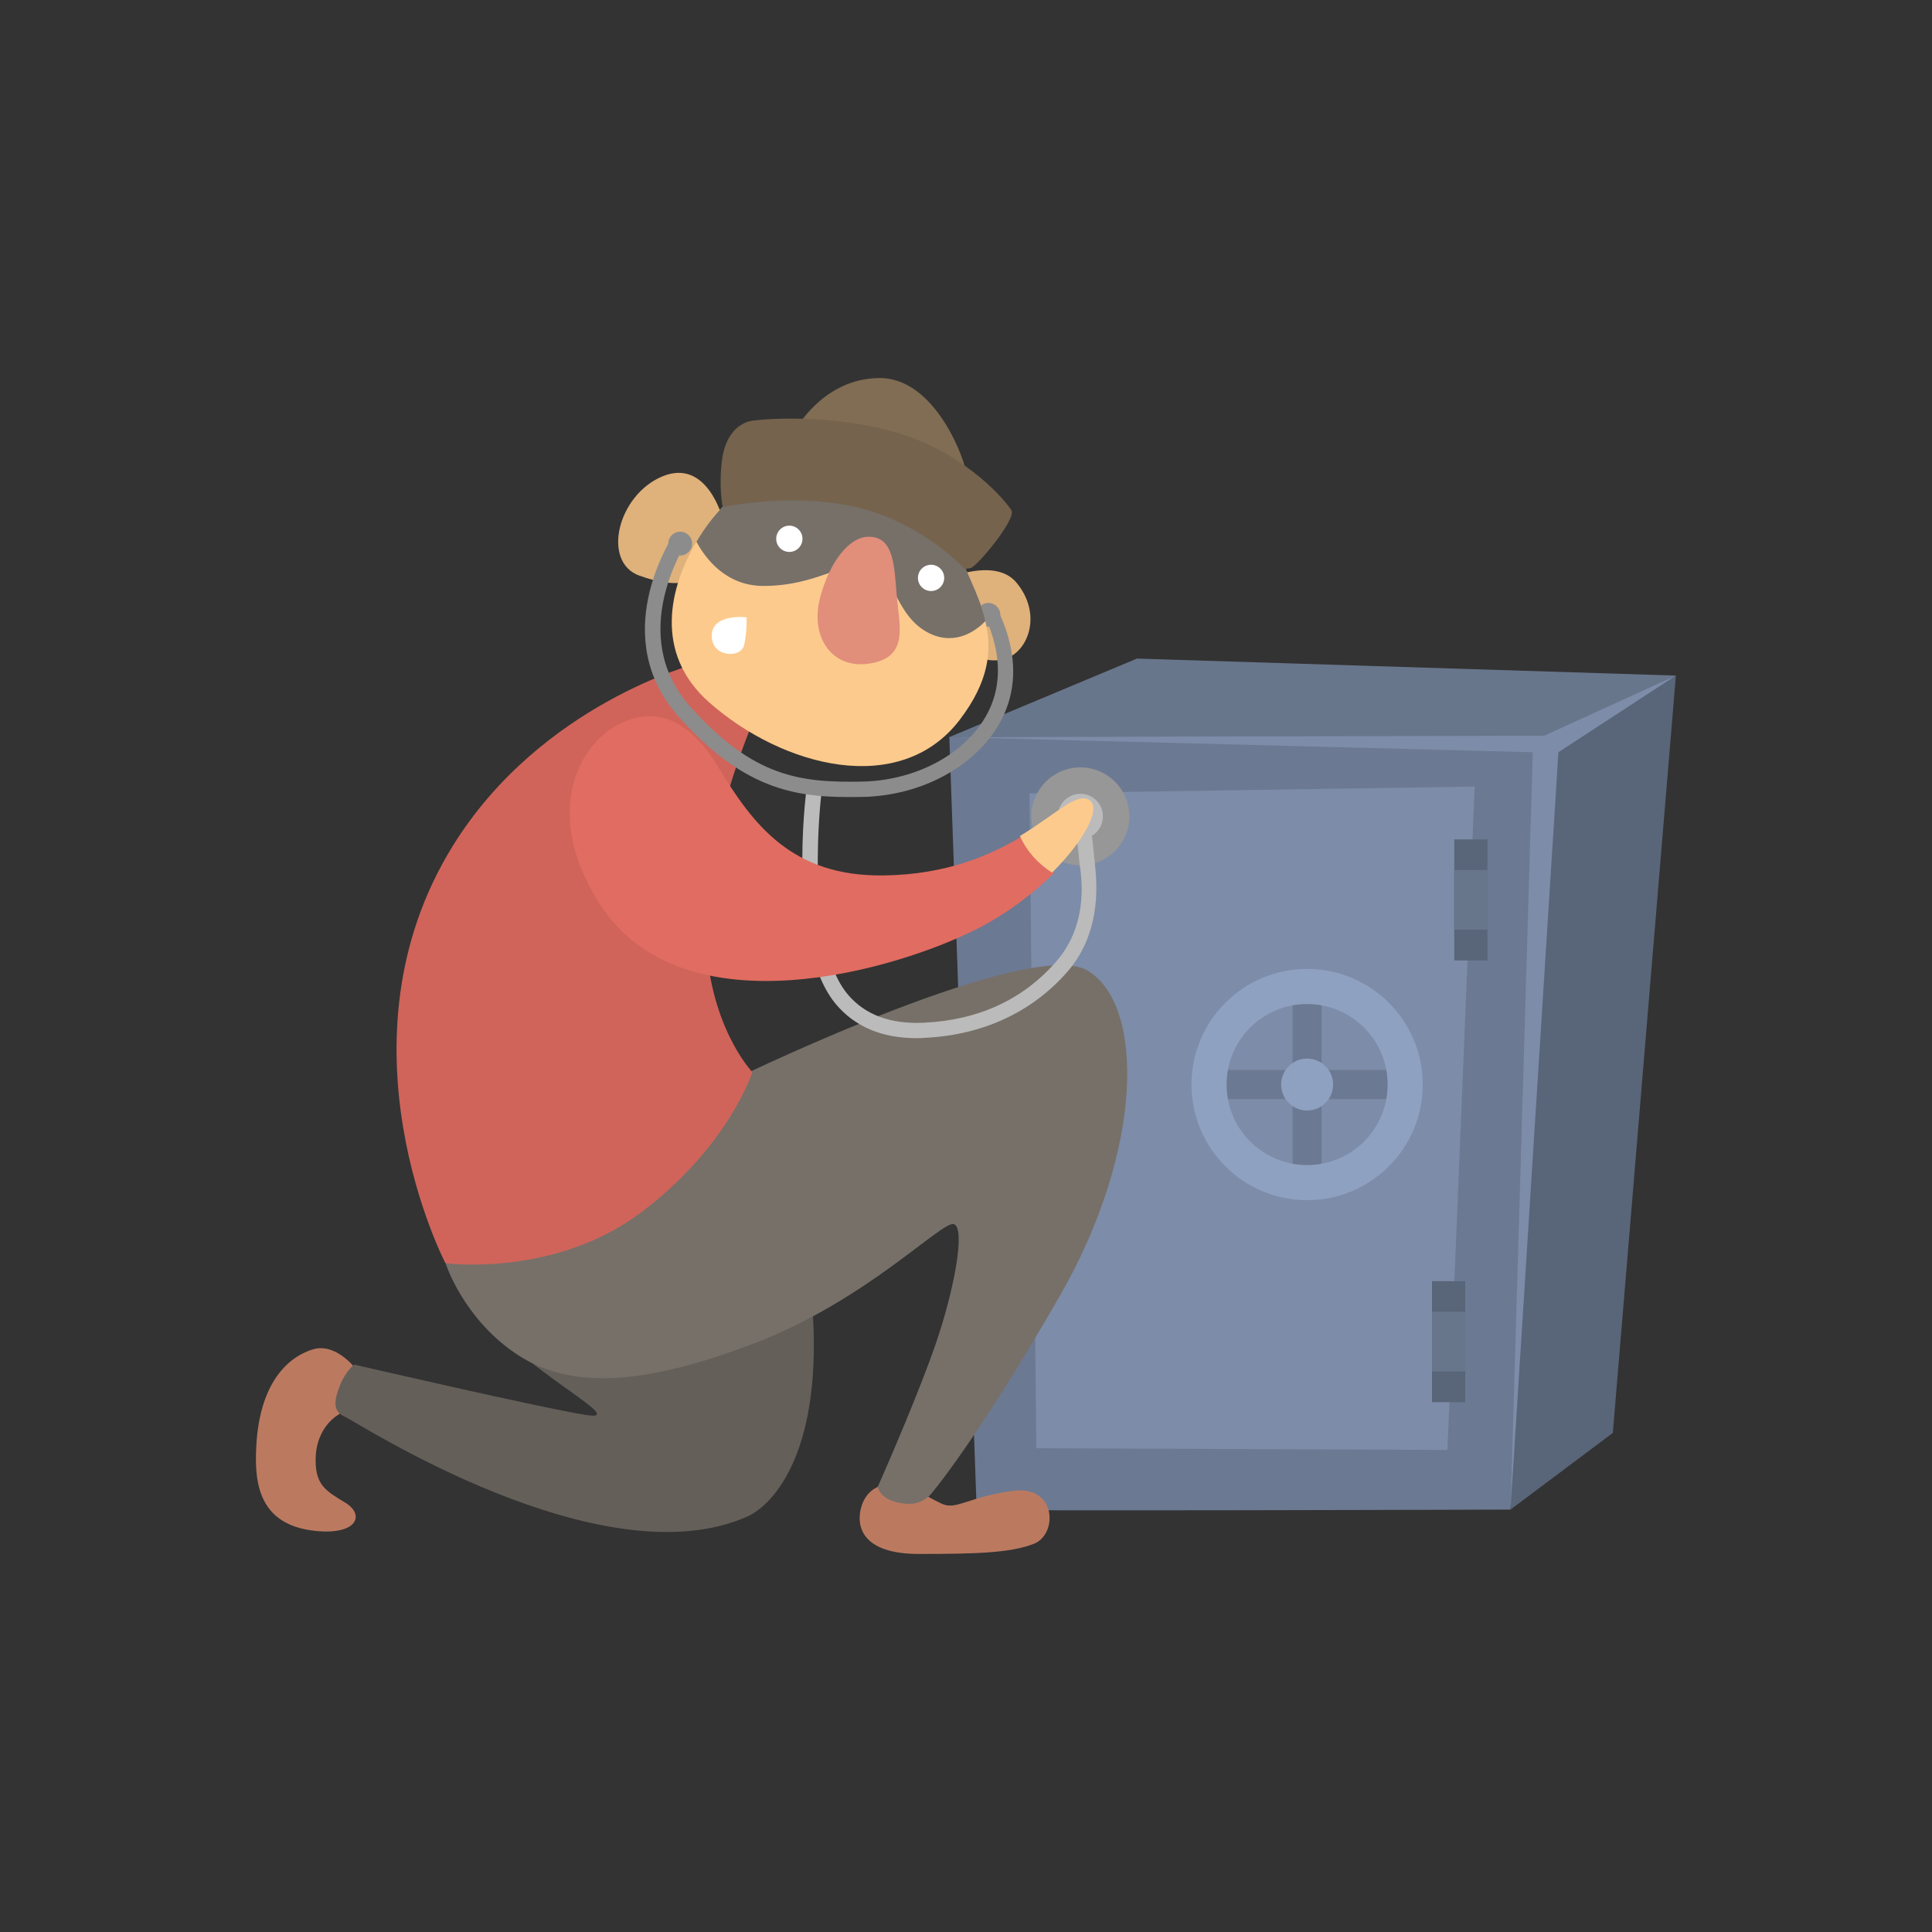 <svg enable-background="new 0 0 125 125" viewBox="0 0 125 125" xmlns="http://www.w3.org/2000/svg"><rect x="0" y="0" width="125" height="125" fill="#333333" stroke="none"/><path d="m63.19 97.67c.33.11 34.54 0 34.54 0l2.54-49.99h-38.85z" fill="#6c7992"/><path d="m66.61 51.33 28.8-.44-1.76 42.92-26.6-.11z" fill="#7d8ca8"/><path d="m108.43 43.71-8.16 3.98h-38.85l12.14-5.08z" fill="#68768c"/><path d="m97.73 97.67 6.62-4.96 4.08-49-8.16 3.98z" fill="#596578"/><path d="m83.63 64.49h1.88v11.37h-1.88z" fill="#6c7992"/><path d="m83.63 64.49h1.88v11.37h-1.88z" fill="#6c7992" transform="matrix(0 1 -1 0 154.739 -14.401)"/><path d="m84.57 62.69c-4.13 0-7.48 3.35-7.48 7.48s3.35 7.48 7.48 7.48 7.48-3.35 7.48-7.48-3.35-7.48-7.48-7.48zm0 12.69c-2.88 0-5.21-2.33-5.21-5.21s2.33-5.21 5.21-5.21 5.21 2.33 5.21 5.21-2.33 5.21-5.21 5.21z" fill="#8fa1c1"/><circle cx="84.57" cy="70.17" fill="#8fa1c1" r="1.68"/><path d="m94.09 54.31h2.15v7.83h-2.15z" fill="#596578"/><path d="m94.09 56.29h2.15v3.86h-2.15z" fill="#68768c"/><path d="m92.65 82.89h2.15v7.83h-2.15z" fill="#596578"/><path d="m92.65 84.87h2.15v3.86h-2.15z" fill="#68768c"/><circle cx="69.9" cy="52.82" fill="#979797" r="3.17"/><circle cx="69.9" cy="52.82" fill="#bbb" r="1.46"/><path d="m99.17 48.67-1.44 49 3.1-49 7.6-4.96-8.52 3.89-38.49.09z" fill="#7d8ca8"/><path d="m61.81 37.25s2.71-1.05 3.95.44c1.65 1.98.82 4.34-.6 4.89-1.43.55-2.91-.6-2.91-.6z" fill="#dfb17b"/><circle cx="63.95" cy="39.78" fill="#8c8c8c" r=".77"/><path d="m46.76 33.57s-.99-3.95-3.9-2.75c-2.91 1.21-3.95 5.55-1.48 6.43s3.35.27 3.35.27z" fill="#dfb17b"/><path d="m57.23 96.07s-1.1.11-1.49 1.38 0 3.09 3.7 3.09 5.92-.06 7.46-.66c1.54-.61 1.49-3.81-1.38-3.42s-3.66 1.27-4.59.83-1.71-.94-1.71-.94z" fill="#bb7a60"/><path d="m23.02 88.57s-1.27-1.71-2.76-1.27-3.75 2.1-3.7 7.28c.03 2.65 1.16 4.19 3.86 4.47s3.2-1.05 1.93-1.82-1.93-1.14-1.93-2.76c0-2.21 1.54-2.98 1.54-2.98z" fill="#bb7a60"/><path d="m46.97 70.53c.27.05 4.8 4.25 5.57 13.74s-2.44 13.07-4.19 13.85c-9.43 4.19-25.27-6.12-26.04-6.46-.77-.33-.72-.99-.33-1.99.39-.99.94-1.38.94-1.38s12.18 2.82 15 3.26c2.81.44-3.47-2.54-6.67-6.29-2.29-2.68-2.32-3.97-2.32-3.97s17.71-10.82 18.04-10.76z" fill="#645f59"/><path d="m48.13 69.53s18.54-8.94 22.24-6.73 3.64 11.59-1.82 21.08-8.33 12.8-8.33 12.8-.55.72-1.66.61c-1.67-.17-1.77-1.1-1.77-1.1s.05-.12.15-.33c.56-1.27 2.57-5.91 3.61-8.94 1.21-3.53 1.93-7.5 1.16-7.72s-5.63 4.91-12.8 7.67c-7.56 2.91-12.25 2.98-15.61.66-3.37-2.32-4.47-5.79-4.47-5.79z" fill="#767069"/><path d="m45.04 42.94s-10.02 2.58-15.72 11.75c-7.94 12.77-.5 27.04-.5 27.04s7.06.94 12.69-3.31 7.17-9.05 7.17-9.05-2.92-3.03-3.03-9.21 3.14-13.63 3.14-13.63z" fill="#d0645a"/><path d="m59.31 67.17c-2.23 0-3.98-.73-5.21-2.18-3.18-3.76-1.98-13.57-1.92-13.88l.97.21c-.02.07-1.16 9.64 1.71 13.03 1.11 1.31 2.75 1.92 4.89 1.82 3.55-.16 6.43-1.49 8.58-3.95 2.25-2.58 1.57-5.81 1.52-6.32-.11-1.19-.33-2.89-.33-2.91l.98-.13c0 .02.22 1.73.33 2.94.08.86.6 4.35-1.76 7.06-2.3 2.64-5.51 4.12-9.28 4.29-.16.02-.32.02-.48.02z" fill="#bbb"/><path d="m51.43 27.86s1.81-3.4 5.49-3.4 5.55 5.49 5.55 5.99c0 .49-11.04-2.59-11.04-2.59z" fill="#816d54"/><path d="m62.08 46.59c-3.84 5-11.42 3.07-16.2-1.15-3.63-3.21-2.54-7.5-.82-10.39.54-.92 1.15-1.69 1.69-2.24.46-.47 1.06-.92 1.76-1.33 2.72-1.61 6.85-2.67 9.06-2.18 2.03.44 3.03 2.11 4.06 5.32.04.11.07.22.11.33.55 1.75 1.58 3.4 2.01 5.23.45 1.86.26 3.89-1.67 6.41z" fill="#fdca8d"/><path d="m63.76 40.18c-.56.58-1.88 1.62-3.6.81-2.31-1.1-2.31-4.12-3.9-4.45s-3.35 1.37-6.87 1.37c-2.41 0-3.74-1.76-4.33-2.86.54-.92 1.15-1.69 1.69-2.24.46-.47 1.06-.92 1.76-1.33 1.51-.24 4.38-.33 8.24 1.11 2.34.88 3.91 1.56 4.89 2.03.04.11.07.22.11.33.55 1.74 1.58 3.39 2.01 5.23z" fill="#767069"/><path d="m56.15 34.73c1.68-.05 1.7 1.81 1.87 3.79.16 1.98.8 3.96-1.68 4.4s-3.97-1.68-3.27-4.29c.61-2.26 1.84-3.86 3.08-3.9z" fill="#e18e7b"/><path d="m46.76 32.81s-.27-1.26-.05-3.02 1.15-2.36 1.76-2.53c.6-.16 5.49-.55 9.83.82s6.81 4.39 7.14 4.94-2.2 3.62-2.64 3.73-.44 0-.44 0-2.4-2.59-6.15-3.72c-4.45-1.33-9.45-.22-9.45-.22z" fill="#76634d"/><g fill="#fff"><path d="m48.3 39.94s-2.2-.27-2.25 1.15c-.05 1.43 1.87 1.54 2.09.66.21-.87.16-1.81.16-1.81z"/><circle cx="51.07" cy="34.86" r=".85"/><circle cx="60.24" cy="37.39" r=".85"/></g><circle cx="44.01" cy="35.17" fill="#8c8c8c" r=".77"/><path d="m65.32 45.22c-.89 3.3-4.35 5.82-8.43 6.27-.36.04-.73.07-1.1.07-4.04.08-7.48-.26-11.88-5.19-4.58-5.14-.56-11.34-.41-11.66l.9.41c-.03.07-3.9 5.94.25 10.59 4.12 4.62 7.21 4.93 11.12 4.86 4.12-.08 7.73-2.44 8.59-5.61.45-1.67.1-3.32-.47-4.7l.8-.51c.7 1.54 1.17 3.48.63 5.47z" fill="#8c8c8c"/><path d="m68.22 56.46c-1.3 1.29-2.99 2.6-4.91 3.59-5.22 2.69-19.09 6.8-24.49-1.54-3.73-5.77-1.45-10.22 1.1-11.59 1.88-1.01 4.28-1.04 6.54 2.69 2.25 3.73 4.77 7.11 10.71 7.03 4.07-.05 6.93-1.31 8.98-2.55.42.97 1.15 1.79 2.07 2.37z" fill="#e16c61"/><path d="m68.07 56.46c-.92-.58-1.65-1.4-2.08-2.37 2.26-1.37 3.53-2.71 4.37-2.39 1 .38-.06 2.54-2.29 4.76z" fill="#fdca8d"/></svg>